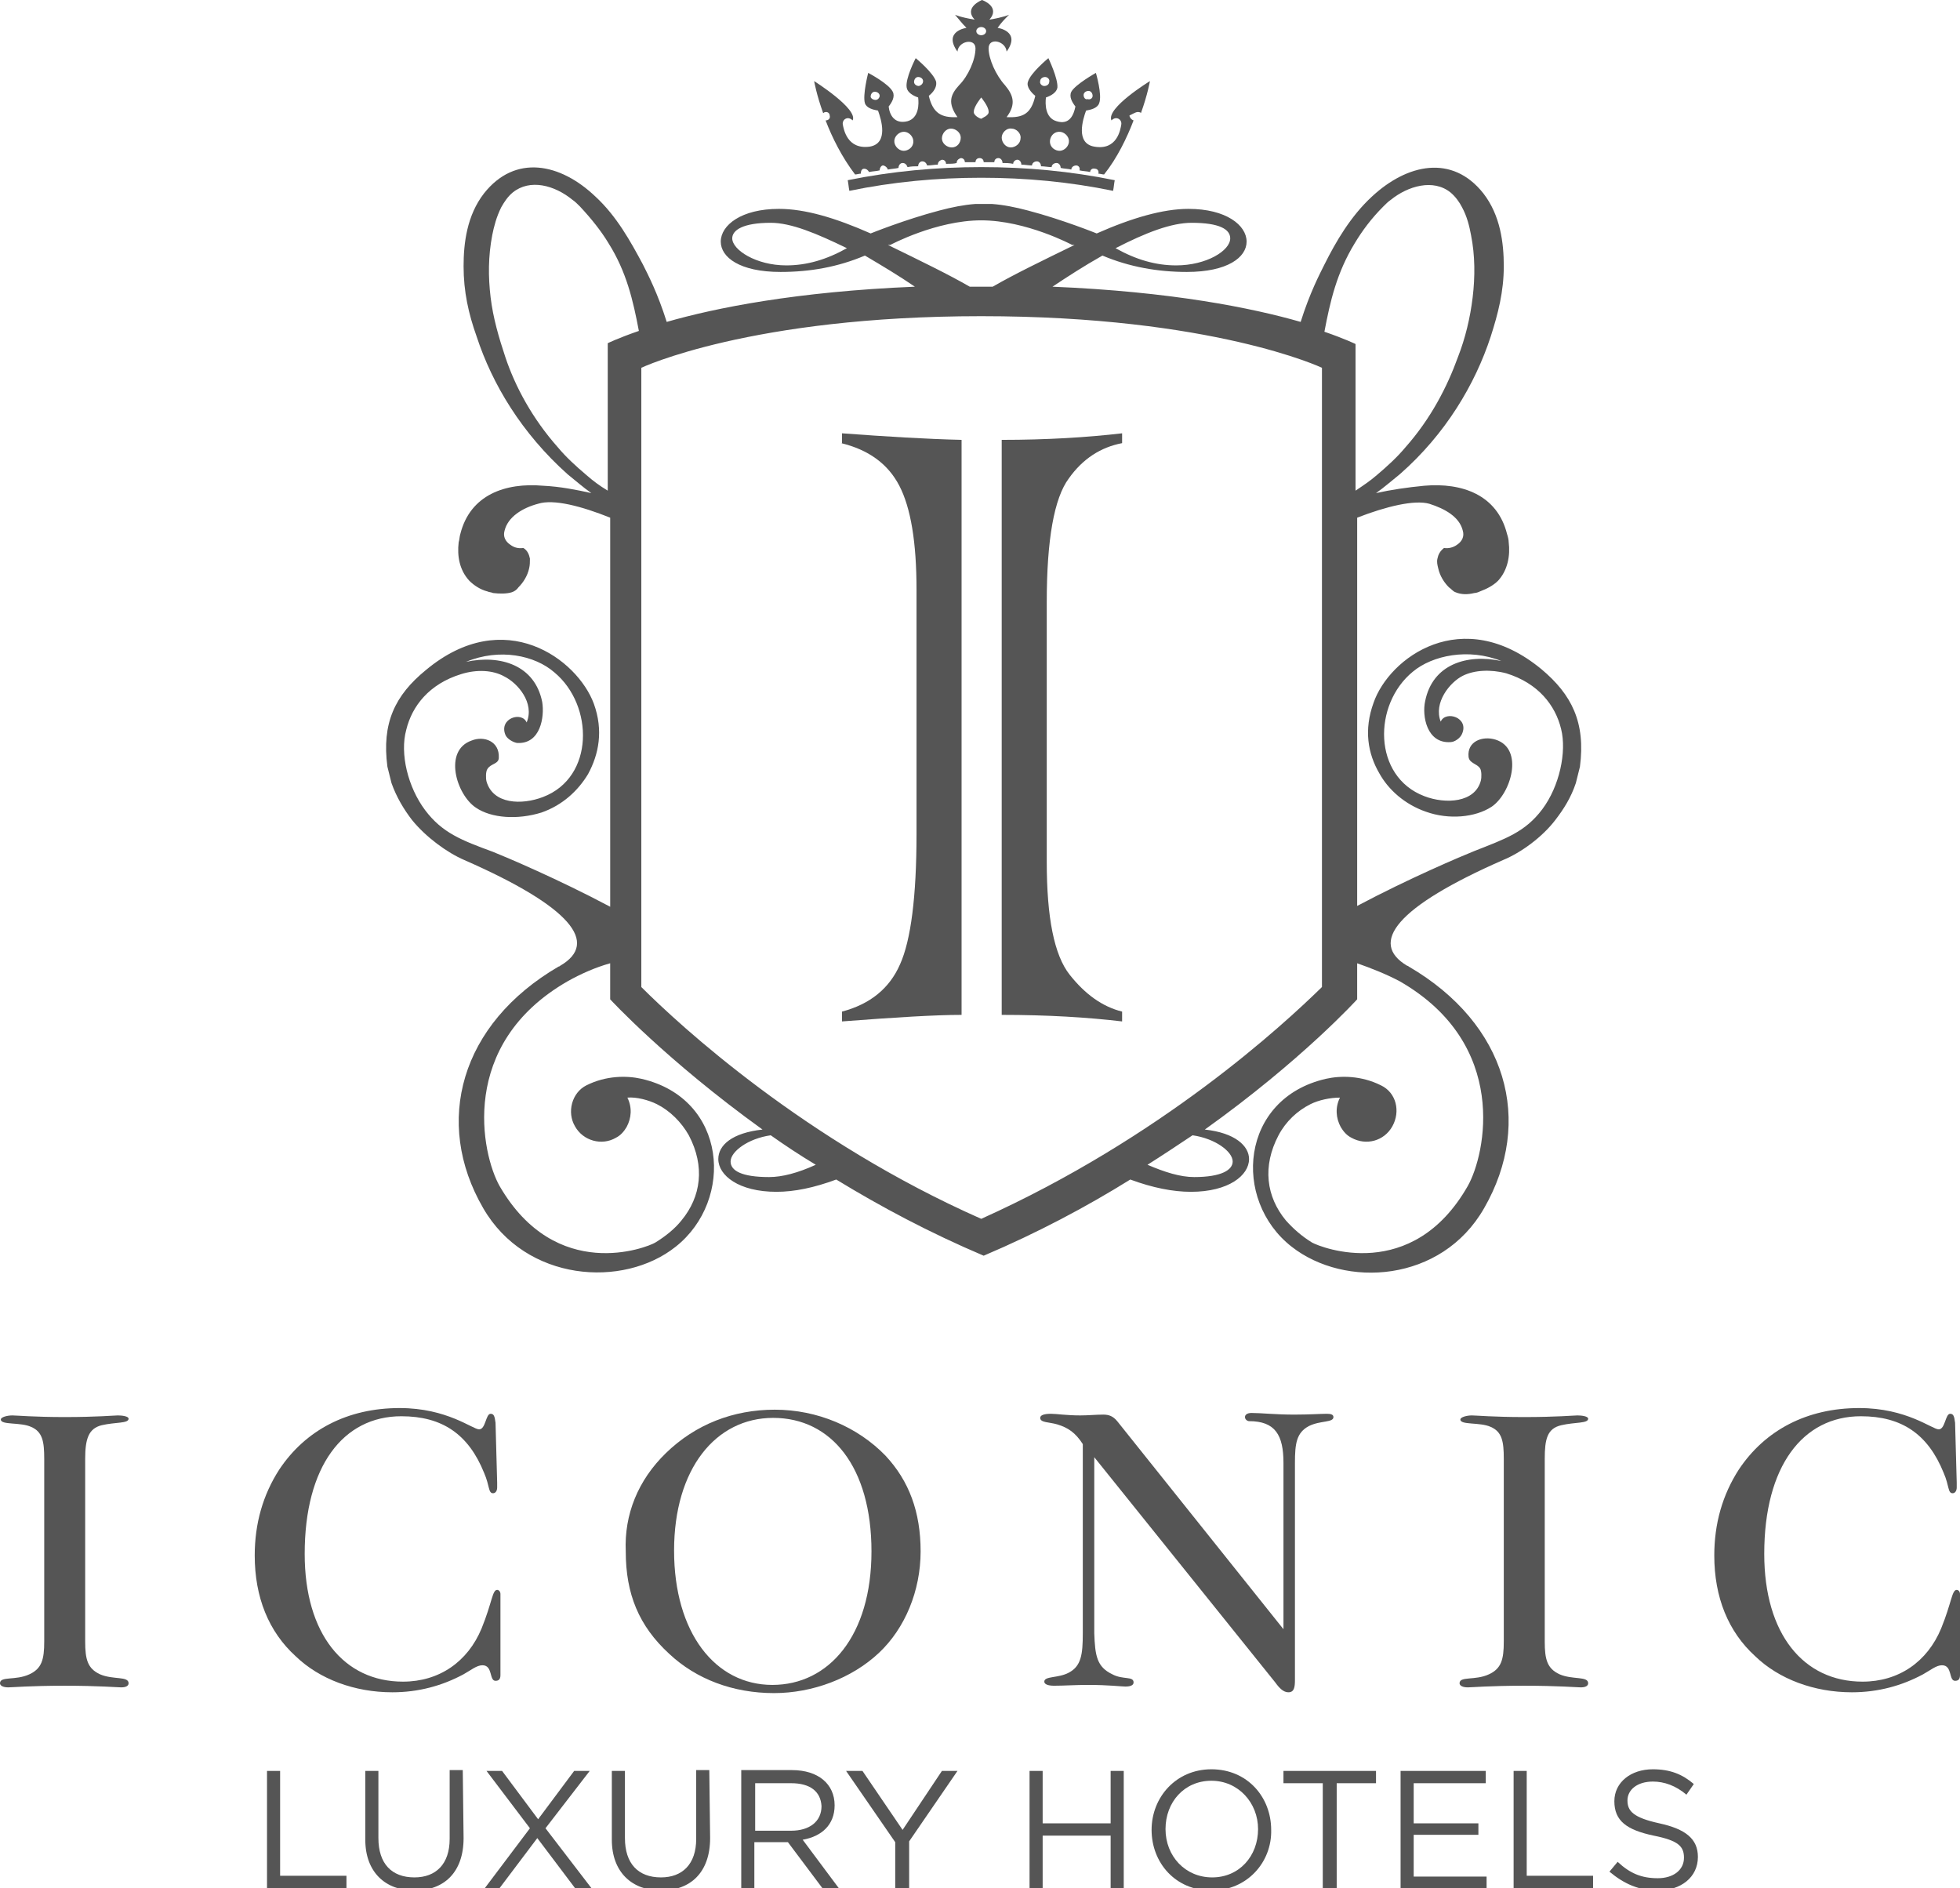 <?xml version="1.0" encoding="utf-8"?>
<!-- Generator: Adobe Illustrator 21.0.2, SVG Export Plug-In . SVG Version: 6.00 Build 0)  -->
<svg version="1.1" id="Layer_1" xmlns="http://www.w3.org/2000/svg" xmlns:xlink="http://www.w3.org/1999/xlink" x="0px" y="0px"
	 viewBox="0 0 239.3 230.5" style="enable-background:new 0 0 239.3 230.5;" xml:space="preserve">
<style type="text/css">
	.st0{fill:#555555;}
</style>
<g>
	<g>
		<path class="st0" d="M12.2,204.4c1.6,0.7,3.5,0.2,3.5,1.1c0,0.3-0.3,0.5-0.9,0.5c-0.4,0-2.8-0.2-6.9-0.2c-4.2,0-6.4,0.2-6.9,0.2
			c-0.6,0-1-0.2-1-0.5c0-0.9,1.9-0.3,3.6-1.1c1.5-0.7,1.8-1.8,1.8-4v-22.3c0-2.1-0.2-3.3-1.6-3.9c-1.3-0.6-3.7-0.2-3.7-0.9
			c0-0.3,0.8-0.5,1.4-0.5c0.5,0,2.7,0.2,6.4,0.2c3.9,0,6.1-0.2,6.5-0.2c0.5,0,1.3,0.1,1.3,0.4c0,0.6-1.6,0.4-3.3,0.8
			c-1.6,0.4-2,1.7-2,4.1v22.3C10.4,202.6,10.7,203.7,12.2,204.4"/>
		<path class="st0" d="M60.5,205.2c-0.8,0-0.3-1.9-1.6-1.9c-0.7,0-1.4,0.6-2.3,1.1c-2.6,1.4-5.5,2.2-8.7,2.2
			c-4.6,0-8.9-1.6-11.8-4.4c-3.3-3-5-7.2-5-12.3c0-3.9,1-7.4,3-10.5c3.2-4.8,8.3-7.5,14.7-7.5c5.8,0,8.9,2.6,9.7,2.6
			c0.8,0,0.8-1.9,1.4-1.9c0.4,0,0.5,0.3,0.6,1.1l0.2,7.3c0,0.4,0,0.6,0,0.6c0,0.4-0.2,0.7-0.5,0.7c-0.6,0-0.4-0.9-1.1-2.5
			c-1.9-4.7-5.1-6.9-10.1-6.9c-7.1,0-11.8,6.1-11.8,16.8c0,9.8,4.8,15.6,12,15.6c4.4,0,7.9-2.4,9.6-6.5c1.3-3.2,1.3-4.7,1.9-4.7
			c0.2,0,0.4,0.2,0.4,0.5v9.9C61.1,205,60.9,205.2,60.5,205.2"/>
		<path class="st0" d="M94.3,205.7c6.9,0,12.1-6,12.1-16.3s-4.9-16.3-12-16.3c-7,0-12.1,6.2-12.1,16.2
			C82.3,199.3,87.3,205.7,94.3,205.7 M81.3,177.4c3.6-3.5,8.2-5.3,13.3-5.3c5.2,0,10.1,2.1,13.5,5.6c2.9,3.1,4.3,6.9,4.3,11.7
			s-1.9,9.4-5.1,12.4c-3.3,3.1-8.1,4.9-12.8,4.9c-5,0-9.5-1.7-12.8-4.8c-3.7-3.4-5.3-7.3-5.3-12.5C76.2,184.9,77.9,180.7,81.3,177.4
			"/>
		<path class="st0" d="M135.8,204.4c1.3,0.7,2.6,0.2,2.6,1c0,0.3-0.3,0.5-1,0.5c-0.5,0-2-0.2-4.6-0.2c-1.5,0-2.9,0.1-4.1,0.1
			c-0.8,0-1.2-0.2-1.2-0.5c0-0.7,1.7-0.4,3-1.1c1.5-0.8,1.7-2.2,1.7-4.8v-23.1c-0.9-1.4-1.8-2-3.1-2.4c-1-0.3-2.1-0.2-2.1-0.8
			c0-0.3,0.4-0.5,1.3-0.5c0.7,0,1.9,0.2,3.6,0.2c1,0,1.9-0.1,2.8-0.1c0.7,0,1.2,0.2,1.7,0.8l20.3,25.4v-20.3c0-3.4-1-5.1-4.2-5.1
			c-0.2,0-0.5-0.2-0.5-0.5s0.3-0.5,0.8-0.5c1.2,0,2.9,0.2,5.2,0.2c1.9,0,3.2-0.1,4-0.1c0.5,0,0.8,0.1,0.8,0.4c0,0.7-1.6,0.4-3,1.1
			c-1.5,0.8-1.7,2.1-1.7,4.5v26.5c0,0.9-0.1,1.5-0.8,1.5c-0.6,0-1.1-0.5-1.6-1.2l-22.1-27.5v21.5
			C133.7,202.1,133.9,203.5,135.8,204.4"/>
		<path class="st0" d="M190.4,204.4c1.6,0.7,3.5,0.2,3.5,1.1c0,0.3-0.3,0.5-0.9,0.5c-0.4,0-2.8-0.2-6.9-0.2c-4.2,0-6.4,0.2-6.9,0.2
			c-0.6,0-1-0.2-1-0.5c0-0.9,1.9-0.3,3.6-1.1c1.5-0.7,1.8-1.8,1.8-4v-22.3c0-2.1-0.2-3.3-1.6-3.9c-1.3-0.6-3.7-0.2-3.7-0.9
			c0-0.3,0.8-0.5,1.4-0.5c0.5,0,2.7,0.2,6.4,0.2c3.9,0,6.1-0.2,6.5-0.2c0.5,0,1.3,0.1,1.3,0.4c0,0.6-1.6,0.4-3.3,0.8s-2,1.7-2,4.1
			v22.3C188.6,202.6,188.9,203.7,190.4,204.4"/>
		<path class="st0" d="M238.7,205.2c-0.8,0-0.3-1.9-1.6-1.9c-0.7,0-1.4,0.6-2.3,1.1c-2.6,1.4-5.5,2.2-8.7,2.2
			c-4.6,0-8.9-1.6-11.8-4.4c-3.3-3-5-7.2-5-12.3c0-3.9,1-7.4,3-10.5c3.2-4.8,8.3-7.5,14.7-7.5c5.8,0,8.9,2.6,9.7,2.6
			c0.8,0,0.8-1.9,1.4-1.9c0.4,0,0.5,0.3,0.6,1.1l0.2,7.3c0,0.4,0,0.6,0,0.6c0,0.4-0.2,0.7-0.5,0.7c-0.6,0-0.4-0.9-1.1-2.5
			c-1.9-4.7-5.1-6.9-10.1-6.9c-7.1,0-11.8,6.1-11.8,16.8c0,9.8,4.8,15.6,12,15.6c4.4,0,7.9-2.4,9.6-6.5c1.3-3.2,1.3-4.7,1.9-4.7
			c0.2,0,0.4,0.2,0.4,0.5v9.9C239.3,205,239.1,205.2,238.7,205.2"/>
	</g>
	<polygon class="st0" points="32.6,216.2 32.6,230.5 42.3,230.5 42.3,229 34.2,229 34.2,216.2 	"/>
	<g>
		<path class="st0" d="M56.6,224.4c0,4.2-2.4,6.4-6,6.4c-3.5,0-6-2.2-6-6.2v-8.4h1.6v8.2c0,3.1,1.6,4.8,4.4,4.8
			c2.6,0,4.3-1.6,4.3-4.7v-8.4h1.6L56.6,224.4L56.6,224.4z"/>
	</g>
	<polygon class="st0" points="70.1,216.2 65.7,222.1 61.3,216.2 59.4,216.2 64.7,223.2 59.2,230.5 61,230.5 65.6,224.4 70.2,230.5 
		72.2,230.5 66.6,223.2 72,216.2 	"/>
	<g>
		<path class="st0" d="M86.7,224.4c0,4.2-2.4,6.4-6,6.4c-3.5,0-6-2.2-6-6.2v-8.4h1.6v8.2c0,3.1,1.6,4.8,4.4,4.8
			c2.6,0,4.3-1.6,4.3-4.7v-8.4h1.6L86.7,224.4L86.7,224.4z"/>
		<path class="st0" d="M96.6,217.7h-4.4v5.8h4.4c2.2,0,3.7-1.1,3.7-3C100.2,218.7,98.9,217.7,96.6,217.7 M100.4,230.5l-4.2-5.6h-4.1
			v5.6h-1.6v-14.4h6.2c3.2,0,5.2,1.7,5.2,4.3c0,2.4-1.6,3.8-3.9,4.2l4.4,5.9H100.4z"/>
	</g>
	<polygon class="st0" points="115,216.2 110.2,223.4 105.3,216.2 103.3,216.2 109.3,224.9 109.3,230.5 111,230.5 111,224.8 
		116.9,216.2 	"/>
	<polygon class="st0" points="135.6,216.2 135.6,222.6 127.3,222.6 127.3,216.2 125.7,216.2 125.7,230.5 127.3,230.5 127.3,224.1 
		135.6,224.1 135.6,230.5 137.2,230.5 137.2,216.2 	"/>
	<g>
		<path class="st0" d="M147.9,217.4c-3.3,0-5.6,2.6-5.6,5.9s2.4,5.9,5.7,5.9s5.6-2.6,5.6-5.9C153.6,220.1,151.2,217.4,147.9,217.4
			 M147.9,230.8c-4.4,0-7.3-3.4-7.3-7.4s3-7.4,7.3-7.4c4.4,0,7.3,3.4,7.3,7.4C155.3,227.3,152.3,230.8,147.9,230.8"/>
	</g>
	<polygon class="st0" points="156.7,216.2 156.7,217.7 161.5,217.7 161.5,230.5 163.2,230.5 163.2,217.7 168,217.7 168,216.2 	"/>
	<polygon class="st0" points="171,216.2 171,230.5 181.5,230.5 181.5,229.1 172.6,229.1 172.6,224 180.5,224 180.5,222.6 
		172.6,222.6 172.6,217.7 181.4,217.7 181.4,216.2 	"/>
	<polygon class="st0" points="184.8,216.2 184.8,230.5 194.5,230.5 194.5,229 186.4,229 186.4,216.2 	"/>
	<path class="st0" d="M202.6,222.6c3.2,0.7,4.7,1.9,4.7,4.1c0,2.5-2.1,4.1-4.9,4.1c-2.3,0-4.1-0.8-5.9-2.3l1-1.2
		c1.5,1.4,2.9,2,4.9,2c1.9,0,3.2-1,3.2-2.5c0-1.4-0.7-2.1-3.7-2.7c-3.3-0.7-4.8-1.8-4.8-4.2c0-2.3,2-3.9,4.7-3.9
		c2.1,0,3.6,0.6,5,1.8l-0.9,1.3c-1.3-1.1-2.7-1.6-4.1-1.6c-1.9,0-3.1,1-3.1,2.3C198.7,221.1,199.4,221.9,202.6,222.6"/>
	<g>
		<g>
			<g>
				<path class="st0" d="M103.5,22c0.1,0.5,0.1,0.8,0.2,1.3c5.3-1.1,10.7-1.6,16.1-1.6c5.4,0,10.8,0.5,16.1,1.6
					c0.1-0.5,0.1-0.8,0.2-1.3c-5.4-1.1-10.8-1.6-16.3-1.6C114.4,20.4,108.9,20.9,103.5,22z"/>
			</g>
			<g>
				<path class="st0" d="M139.1,13.7c0.1,0,0.1,0,0.2,0.1c0.8-2.2,1.1-3.9,1.1-3.9s-5.4,3.3-4.7,4.8c0.6-0.6,1.3-0.1,1.2,0.5
					s-0.5,3.2-3.3,2.7c-2.3-0.4-1.4-3.3-1-4.4c0.6-0.1,1.4-0.3,1.6-0.9c0.4-1-0.4-3.7-0.4-3.7s-2.5,1.4-3,2.3
					c-0.3,0.6,0.1,1.3,0.5,1.8c-0.2,1-0.7,2.3-2.3,1.8c-1.4-0.4-1.4-2.1-1.3-2.9c0.6-0.2,1.3-0.6,1.4-1.2c0.1-1.1-1.1-3.6-1.1-3.6
					s-2.2,1.8-2.5,2.9c-0.2,0.6,0.4,1.3,0.9,1.7c-0.5,2.2-1.5,2.7-3.5,2.6c1.2-1.6,0.8-2.7-0.2-3.9c-1.1-1.2-2-3.2-2-4.5
					c0-1.4,2.1-0.9,2.2,0.4c1.8-2.5-1.1-2.9-1.1-2.9c0.5-0.7,0.8-1,1.4-1.6c0,0-0.6,0.3-2.4,0.6c1.4-1.6-0.9-2.4-0.9-2.4
					s-2.3,0.9-0.9,2.4c-1.8-0.3-2.4-0.6-2.4-0.6c0.6,0.7,0.8,1,1.4,1.6c0,0-2.9,0.4-1.1,2.9c0.1-1.3,2.2-1.7,2.2-0.4
					c0,1.4-0.9,3.4-2,4.5c-1.1,1.2-1.4,2.2-0.2,3.9c-2,0.1-3-0.5-3.5-2.6c0.5-0.4,1-1,0.9-1.7c-0.3-1.1-2.5-2.9-2.5-2.9
					s-1.3,2.5-1.1,3.6c0.1,0.6,0.8,1,1.4,1.2c0.1,0.8,0.1,2.5-1.3,2.9c-1.6,0.4-2.2-0.8-2.3-1.8c0.4-0.5,0.8-1.2,0.5-1.8
					c-0.5-1-3-2.3-3-2.3s-0.7,2.7-0.4,3.7c0.2,0.6,1,0.8,1.6,0.9c0.4,1.1,1.3,4-1,4.4c-2.8,0.4-3.2-2.2-3.3-2.7
					c-0.1-0.6,0.6-1.1,1.2-0.5c0.7-1.4-4.7-4.8-4.7-4.8s0.3,1.7,1.1,3.9c0.1,0,0.1-0.1,0.2-0.1c0.3-0.1,0.6,0.1,0.6,0.4
					c0.1,0.3-0.1,0.6-0.5,0.6l0,0c0.8,2.1,2,4.5,3.6,6.6c0.2,0,0.5-0.1,0.7-0.1c0-0.3,0.1-0.6,0.4-0.6c0.3,0,0.5,0.2,0.6,0.4
					c0.5-0.1,0.9-0.1,1.3-0.2c0-0.3,0.2-0.6,0.4-0.6s0.5,0.2,0.6,0.5c0.5-0.1,0.9-0.1,1.3-0.2c0-0.3,0.2-0.6,0.5-0.6
					s0.5,0.2,0.6,0.5c0.5-0.1,0.9-0.1,1.3-0.1c0-0.3,0.2-0.6,0.5-0.6s0.5,0.2,0.6,0.5c0.5,0,0.9-0.1,1.3-0.1c0-0.3,0.2-0.5,0.5-0.6
					c0.3,0,0.5,0.2,0.5,0.5c0.5,0,1,0,1.3-0.1c0-0.3,0.2-0.5,0.5-0.6c0.3,0,0.5,0.2,0.5,0.5c0.6,0,1.1,0,1.3,0
					c0-0.3,0.2-0.5,0.5-0.5s0.5,0.2,0.5,0.5c0.3,0,0.7,0,1.3,0c0-0.3,0.2-0.5,0.5-0.5s0.5,0.3,0.5,0.6c0.4,0,0.8,0,1.3,0.1
					c0-0.3,0.3-0.5,0.5-0.5c0.3,0,0.5,0.3,0.5,0.6c0.4,0,0.9,0.1,1.3,0.1c0-0.3,0.3-0.5,0.6-0.5s0.5,0.3,0.5,0.6
					c0.4,0,0.9,0.1,1.3,0.1c0-0.3,0.3-0.5,0.6-0.5s0.5,0.3,0.5,0.6c0.4,0.1,0.9,0.1,1.3,0.2c0-0.3,0.3-0.5,0.6-0.5s0.5,0.3,0.4,0.6
					c0.4,0.1,0.9,0.1,1.3,0.2c0-0.3,0.3-0.5,0.6-0.4c0.3,0,0.5,0.3,0.4,0.6c0.2,0,0.5,0.1,0.7,0.1c1.6-2,2.8-4.5,3.6-6.6l0,0
					c-0.3-0.1-0.5-0.4-0.5-0.6C138.5,13.8,138.8,13.6,139.1,13.7z M106.9,12.2c-0.3,0-0.6-0.2-0.6-0.4c0-0.3,0.2-0.6,0.5-0.6
					s0.6,0.2,0.6,0.5C107.4,11.9,107.2,12.2,106.9,12.2z M110.5,18.4c-0.6,0.1-1.2-0.4-1.3-1s0.4-1.2,1-1.3s1.2,0.4,1.3,1
					C111.6,17.8,111.1,18.3,110.5,18.4z M112.2,10.5c-0.3,0-0.6-0.2-0.6-0.5s0.2-0.6,0.5-0.6s0.6,0.2,0.6,0.5
					C112.7,10.2,112.5,10.4,112.2,10.5z M116.2,18c-0.6,0-1.2-0.5-1.2-1.1s0.5-1.2,1.1-1.2s1.2,0.5,1.2,1.1S116.9,18,116.2,18z
					 M119.8,3.3c0.3,0,0.6,0.2,0.6,0.5s-0.3,0.5-0.6,0.5s-0.6-0.2-0.6-0.5S119.5,3.3,119.8,3.3z M119.8,14.5c-0.1,0-1-0.4-0.9-0.9
					c0-0.6,0.9-1.7,0.9-1.7s0.9,1.1,0.9,1.7C120.8,14.1,119.9,14.4,119.8,14.5z M123.4,18c-0.6,0-1.1-0.6-1.1-1.2
					c0-0.6,0.6-1.2,1.2-1.1c0.6,0,1.2,0.6,1.1,1.2C124.6,17.5,124,18,123.4,18z M127.5,10.5c-0.3,0-0.6-0.3-0.5-0.6
					c0-0.3,0.3-0.5,0.6-0.5s0.6,0.3,0.5,0.6C128.1,10.3,127.8,10.5,127.5,10.5z M129.2,18.4c-0.6-0.1-1.1-0.6-1-1.3
					c0.1-0.6,0.6-1.1,1.3-1c0.6,0.1,1.1,0.7,1,1.3C130.4,18,129.8,18.5,129.2,18.4z M132.3,11.6c0-0.3,0.3-0.5,0.6-0.5
					s0.5,0.3,0.5,0.6s-0.3,0.5-0.6,0.4C132.5,12.2,132.3,11.9,132.3,11.6z"/>
			</g>
		</g>
	</g>
	<path class="st0" d="M188.2,81.7c-9.7-8-18.6-1.4-20.5,4.1c-1.2,3.3-0.7,6.2,0.7,8.6c1.1,2,3.1,3.8,5.7,4.7c2.8,1,6,0.7,8-0.6
		c2.4-1.6,4-7.1,0.5-8.2c-1.6-0.5-3.5,0.2-3.3,2.1c0.1,0.8,1,0.8,1.4,1.4c0.2,0.3,0.2,1.1,0.1,1.5c-0.7,2.7-4.3,2.9-6.9,1.9
		c-6.3-2.4-6.3-11.2-1.4-15.2c2.4-2,6.8-2.9,10.8-1.3c-4.2-0.9-8.4,0.4-9.3,4.9c-0.4,1.8,0.2,5.2,3.1,5c0.5,0,1.2-0.5,1.4-1
		c0.9-2-2-2.9-2.6-1.5c-0.9-2.3,1.1-4.8,2.7-5.6c1.4-0.7,3.4-0.8,5.3-0.3c3.9,1.2,6,3.9,6.7,6.8c0.7,2.8-0.2,7-2.3,9.8
		s-4.5,3.6-8.3,5.1c-1.5,0.6-7.9,3.3-14.3,6.7V63.2c3.6-1.4,7-2.2,8.8-1.7c1.9,0.6,3.7,1.6,4.1,3.3c0.2,0.7-0.1,1.3-0.7,1.7
		c-0.4,0.3-1,0.5-1.6,0.4c-0.5,0.4-0.7,0.8-0.8,1.3c-0.1,0.4,0,0.8,0.1,1.2c0.2,0.9,0.7,1.7,1.3,2.3c0.3,0.2,0.5,0.5,0.8,0.6
		c0.7,0.3,1.5,0.3,2.3,0.1c0.2,0,0.5-0.1,0.7-0.2c0.8-0.3,1.6-0.7,2.2-1.3c1.2-1.3,1.5-3.1,1.3-4.7c0-0.3-0.1-0.7-0.2-1
		c-1.2-4.8-5.5-6.3-10.1-5.9c-2.1,0.2-4.1,0.5-5.9,0.9c1-0.7,1.9-1.5,2.9-2.3c5.6-4.9,9.2-11,11.1-16.8c0.9-2.8,1.6-5.5,1.6-8.6
		c0-2.8-0.4-6.2-2.5-8.9c-3.8-4.8-9.3-3.6-13.6,0.4c-2.6,2.4-4.4,5.5-5.8,8.3c-0.6,1.2-1.8,3.5-2.9,7c-5.9-1.7-15.8-3.7-30.3-4.3
		c1.8-1.2,3.8-2.5,6.1-3.8c3.3,1.4,6.8,2,10.3,2c5,0,7.3-1.8,7.3-3.7c0-2-2.5-4-7.1-4c-3.1,0-6.9,1.1-11.2,3c0,0-4.2-1.7-8.4-2.8
		c-1.5-0.4-3-0.7-4.4-0.8c-0.4,0-0.7,0-1,0s-0.7,0-1,0c-1.4,0.1-2.9,0.4-4.4,0.8c-4.2,1.1-8.4,2.8-8.4,2.8c-4.3-1.9-8-3-11.2-3
		c-4.6,0-7.1,2-7.1,4c0,1.9,2.3,3.7,7.3,3.7c3.6,0,7-0.6,10.3-2c2.2,1.3,4.2,2.5,6.1,3.8c-14.5,0.6-24.4,2.6-30.3,4.3
		c-1.1-3.5-2.3-5.8-2.9-7c-1.5-2.8-3.2-5.9-5.8-8.3c-4.3-4.1-9.8-5.2-13.6-0.4c-2.1,2.7-2.5,6.1-2.5,8.9c0,3.1,0.6,5.8,1.6,8.6
		c1.9,5.8,5.5,11.8,11.1,16.8c1,0.8,1.9,1.6,2.9,2.3c-1.8-0.4-3.8-0.8-5.9-0.9c-4.6-0.4-8.9,1.1-10.1,5.9c-0.1,0.3-0.1,0.7-0.2,1
		c-0.2,1.7,0.1,3.4,1.3,4.7c0.6,0.6,1.4,1.1,2.2,1.3c0.2,0.1,0.5,0.1,0.7,0.2c0.8,0.1,1.7,0.1,2.3-0.1c0.3-0.1,0.6-0.3,0.8-0.6
		c0.6-0.6,1.1-1.4,1.3-2.3c0.1-0.4,0.1-0.8,0.1-1.2c-0.1-0.5-0.3-1-0.8-1.3c-0.7,0.1-1.2-0.1-1.6-0.4c-0.6-0.4-0.9-1-0.7-1.7
		c0.4-1.7,2.2-2.8,4.1-3.3c1.9-0.6,5.3,0.3,8.8,1.7v47.5c-6.4-3.4-12.8-6.1-14.3-6.7c-3.8-1.4-6.2-2.3-8.3-5.1
		c-2.1-2.8-3.1-6.9-2.3-9.8c0.7-2.9,2.8-5.6,6.7-6.8c1.9-0.6,3.9-0.5,5.3,0.3c1.6,0.8,3.7,3.2,2.7,5.6c-0.6-1.4-3.4-0.5-2.6,1.5
		c0.2,0.5,0.9,0.9,1.4,1c2.9,0.2,3.4-3.2,3.1-5c-0.9-4.5-5.1-5.8-9.3-4.9c4.1-1.7,8.4-0.8,10.8,1.3c4.8,4,4.9,12.8-1.4,15.2
		c-2.6,1-6.1,0.9-6.9-1.9c-0.1-0.4-0.1-1.2,0.1-1.5c0.4-0.7,1.4-0.6,1.4-1.4c0.1-2-1.8-2.7-3.3-2.1c-3.5,1.2-1.9,6.6,0.5,8.2
		c1.9,1.3,5.1,1.5,8,0.6c2.6-0.9,4.5-2.7,5.7-4.7c1.3-2.4,1.9-5.3,0.7-8.6c-2-5.4-10.9-12.1-20.5-4.1c-3.8,3.1-5.4,6.5-4.7,11.8
		l0.5,2c0.6,1.7,1.5,3.2,2.5,4.5c1.7,2.1,4.3,4,6.4,4.9c13,5.7,16.5,10.1,11.7,12.9c-0.1,0.1-0.2,0.1-0.2,0.1
		c-12,7-15.3,19-9.2,29.5c5.2,9,17.1,9.8,23.5,4.7c7.2-5.7,6.3-18.1-4.2-20.5c-1.8-0.4-4.3-0.4-6.7,0.8c-1.8,0.9-2.4,3.3-1.4,5
		c1,1.8,3.3,2.4,5,1.4c0.6-0.3,1-0.8,1.3-1.3l0,0l0,0c0.6-1.1,0.7-2.4,0.1-3.6c1.1-0.1,2.6,0.3,3.6,0.8c1.6,0.8,3,2.2,3.9,3.8
		c2,3.8,1.5,7.5-0.9,10.4c-0.8,1-1.9,1.9-3.2,2.7c-1,0.6-12.1,5-19-6.9c-2.2-3.9-5.1-17.3,8.3-25c1.6-0.9,3.4-1.7,5.2-2.2v4.4
		c0,0,6.8,7.4,18.6,15.9c-3.7,0.4-5.4,1.9-5.4,3.6c0,2,2.5,4,7.1,4c2.2,0,4.6-0.5,7.3-1.5c5.4,3.3,11.4,6.5,18,9.3
		c6.6-2.8,12.6-6,17.9-9.3c2.7,1,5.2,1.5,7.4,1.5c4.6,0,7.1-2,7.1-4c0-1.6-1.7-3.2-5.4-3.6c11.9-8.5,18.6-15.9,18.6-15.9v-4.4
		c1.7,0.6,3.5,1.3,5.2,2.2c13.4,7.7,10.5,21.1,8.3,25c-6.8,11.9-17.9,7.5-19,6.9c-1.3-0.8-2.3-1.7-3.2-2.7
		c-2.4-2.9-2.9-6.6-0.9-10.4c0.9-1.7,2.3-3,3.9-3.8c1-0.5,2.4-0.8,3.6-0.8c-0.6,1.2-0.5,2.5,0.1,3.6l0,0l0,0c0.3,0.5,0.7,1,1.3,1.3
		c1.8,1,4,0.4,5-1.4c1-1.8,0.5-4.1-1.4-5c-2.4-1.2-4.9-1.2-6.7-0.8c-10.5,2.4-11.5,14.8-4.2,20.5c6.5,5.1,18.3,4.4,23.5-4.7
		c6.1-10.6,2.8-22.5-9.2-29.5c0,0-0.1-0.1-0.2-0.1c-4.7-2.8-1.3-7.2,11.7-12.9c2.2-0.9,4.8-2.8,6.4-4.9c1-1.3,1.9-2.7,2.5-4.5l0.5-2
		C193.6,88.2,191.9,84.8,188.2,81.7z M145.5,27.2c3.4,0,4.7,0.8,4.7,1.9c0,1.5-2.9,3.3-6.6,3.3c-2.5,0-4.9-0.7-7.4-2.1
		C139.9,28.4,143,27.2,145.5,27.2z M96,32.4c-3.7,0-6.6-1.9-6.6-3.3c0-1,1.3-1.9,4.7-1.9c2.5,0,5.6,1.3,9.3,3.1
		C100.9,31.7,98.5,32.4,96,32.4z M165.4,29.7c0.9-1.5,2-3,3.5-4.5c0.3-0.3,0.6-0.6,0.9-0.8c2.1-1.7,5.2-2.6,7.3-0.9
		c0.6,0.5,1.1,1.2,1.4,1.8c0.6,1.1,0.9,2.3,1.1,3.4c0.5,2.5,0.5,5.1,0.2,7.6s-0.9,5-1.8,7.3c-1.3,3.6-3.3,7.5-6.4,11
		c-1,1.2-2.2,2.3-3.5,3.4c-0.8,0.7-1.7,1.3-2.6,1.9V43.2V42c0,0-1.2-0.6-3.8-1.5C162.4,36.8,163.2,33.3,165.4,29.7z M108.4,29.9h0.3
		c0,0,5.6-3,11.1-3s11.1,3,11.1,3h0.3c-4.1,2-7.4,3.6-10,5.1c-0.5,0-0.9,0-1.4,0s-0.9,0-1.4,0C115.8,33.5,112.5,31.9,108.4,29.9z
		 M71.6,58c-1.3-1.1-2.5-2.2-3.5-3.4c-3.1-3.5-5.2-7.4-6.4-11c-0.8-2.4-1.5-4.8-1.8-7.3s-0.3-5,0.2-7.6c0.2-1,0.5-2.2,1.1-3.4
		c0.4-0.7,0.8-1.3,1.4-1.8c2.1-1.7,5.1-0.9,7.3,0.9c0.3,0.2,0.6,0.5,0.9,0.8c1.4,1.5,2.6,3,3.5,4.5c2.2,3.5,3,7,3.7,10.7
		c-2.6,0.9-3.8,1.5-3.8,1.5v18C73.2,59.3,72.4,58.7,71.6,58z M93.9,143.7c-3.4,0-4.7-0.8-4.7-1.9c0-1.2,2.1-2.8,4.9-3.2
		c1.7,1.2,3.5,2.4,5.5,3.6C97.4,143.2,95.5,143.7,93.9,143.7z M150.5,141.8c0,1-1.3,1.9-4.7,1.9c-1.7,0-3.6-0.6-5.7-1.5
		c1.9-1.2,3.7-2.4,5.5-3.6C148.4,139,150.5,140.6,150.5,141.8z M161.4,120.5c-4.7,4.6-19.6,18.4-41.6,28.3
		c-21.5-9.5-36.8-23.6-41.5-28.3V44.9c0,0,13.3-6.3,41.5-6.3c28.3,0,41.6,6.3,41.6,6.3V120.5z"/>
	<g>
		<path class="st0" d="M102.7,54.1c3.3,0.8,5.7,2.5,7.1,5.2c1.4,2.7,2.1,6.9,2.1,12.7v29.8c0,7.7-0.7,13-2,15.9
			c-1.3,3-3.7,4.9-7.1,5.8v1.2c6.5-0.5,11.4-0.8,14.6-0.8V53.7c-4.3-0.1-9.2-0.4-14.6-0.8v1.2H102.7z"/>
		<path class="st0" d="M122.3,123.9c5.6,0,10.5,0.3,14.7,0.8v-1.2c-2.4-0.6-4.5-2.1-6.4-4.5s-2.8-7-2.8-13.8V73.5
			c0-7.6,0.9-12.7,2.7-15.1c1.7-2.4,3.9-3.8,6.5-4.3v-1.2c-4.3,0.5-9.2,0.8-14.7,0.8V123.9z"/>
	</g>
</g>
</svg>
